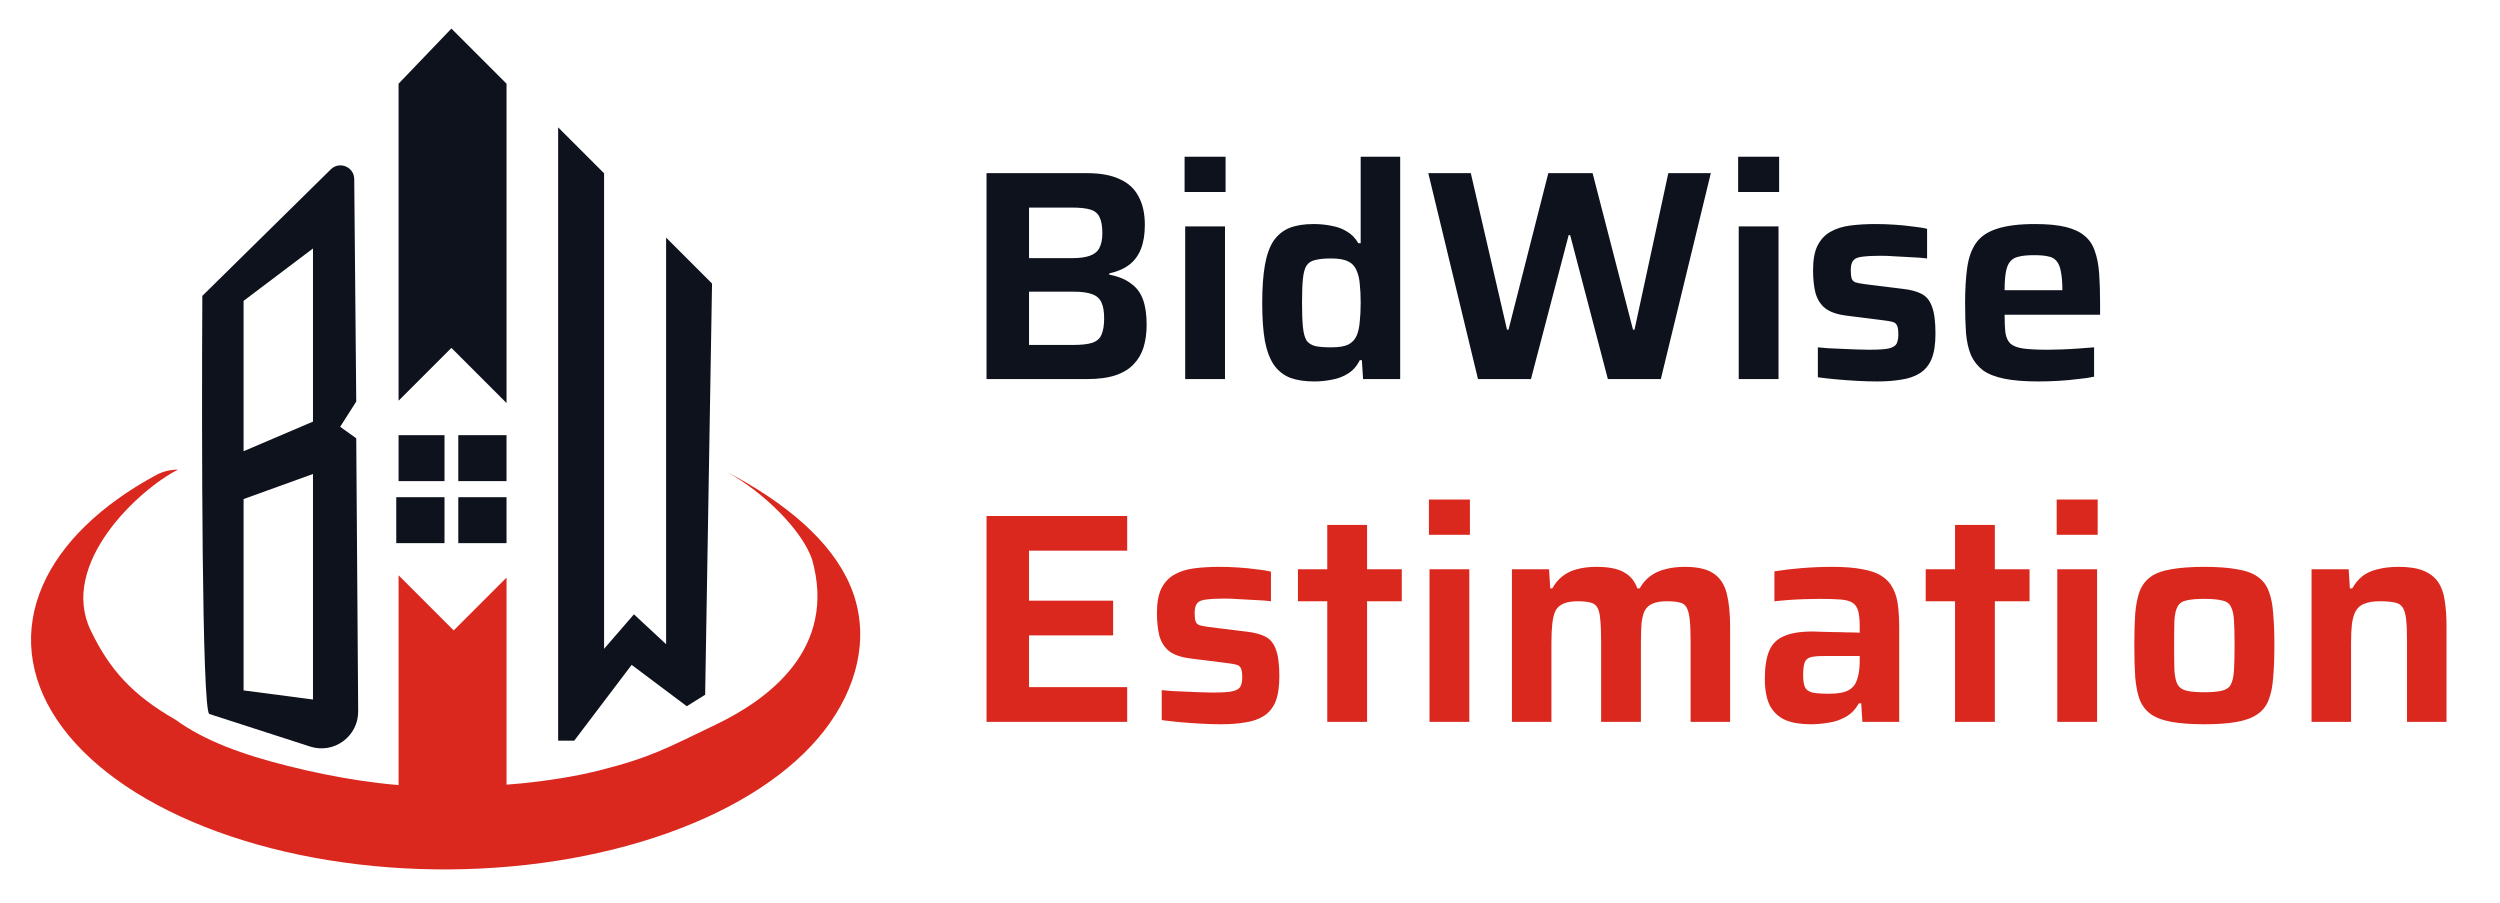 <svg xmlns="http://www.w3.org/2000/svg" width="299" height="108" viewBox="0 0 299 108" fill="none"><path d="M117.989 45.336V20.71H130.015C131.614 20.71 132.914 20.949 133.917 21.426C134.943 21.88 135.694 22.572 136.172 23.502C136.673 24.409 136.923 25.542 136.923 26.902C136.923 28.024 136.768 28.979 136.458 29.766C136.148 30.553 135.682 31.186 135.062 31.663C134.442 32.14 133.642 32.486 132.664 32.701V32.844C133.762 33.059 134.633 33.417 135.277 33.918C135.945 34.395 136.422 35.039 136.709 35.851C136.995 36.638 137.138 37.629 137.138 38.822C137.138 39.8 137.019 40.695 136.78 41.506C136.542 42.294 136.148 42.974 135.599 43.546C135.074 44.119 134.358 44.56 133.451 44.871C132.545 45.181 131.411 45.336 130.051 45.336H117.989ZM123.071 41.255H128.369C129.323 41.255 130.075 41.172 130.624 41.005C131.173 40.814 131.542 40.492 131.733 40.039C131.948 39.561 132.055 38.905 132.055 38.07C132.055 37.259 131.948 36.626 131.733 36.173C131.519 35.696 131.137 35.362 130.588 35.171C130.063 34.98 129.323 34.884 128.369 34.884H123.071V41.255ZM123.071 30.875H128.19C129.097 30.875 129.812 30.78 130.337 30.589C130.886 30.398 131.268 30.088 131.483 29.659C131.721 29.205 131.841 28.62 131.841 27.905C131.841 27.07 131.733 26.437 131.519 26.008C131.328 25.554 130.97 25.244 130.445 25.077C129.944 24.91 129.192 24.826 128.19 24.826H123.071V30.875ZM141.677 22.965V18.742H146.58V22.965H141.677ZM141.748 45.336V27.081H146.509V45.336H141.748ZM157.189 45.622C156.068 45.622 155.113 45.479 154.326 45.193C153.538 44.883 152.894 44.382 152.393 43.69C151.892 42.974 151.522 42.007 151.283 40.79C151.069 39.573 150.961 38.058 150.961 36.245C150.961 34.431 151.069 32.916 151.283 31.699C151.498 30.482 151.844 29.515 152.321 28.799C152.822 28.084 153.455 27.571 154.218 27.26C155.006 26.95 155.96 26.795 157.082 26.795C157.869 26.795 158.597 26.867 159.265 27.01C159.957 27.129 160.566 27.356 161.091 27.69C161.64 28 162.093 28.465 162.451 29.086H162.737V18.742H167.462V45.336H163.024L162.88 43.081H162.63C162.272 43.797 161.795 44.334 161.198 44.692C160.625 45.05 159.993 45.288 159.301 45.407C158.609 45.551 157.905 45.622 157.189 45.622ZM159.229 41.542C160.112 41.542 160.78 41.434 161.234 41.22C161.711 40.981 162.057 40.611 162.272 40.11C162.463 39.633 162.582 39.072 162.63 38.428C162.701 37.784 162.737 37.044 162.737 36.209C162.737 35.35 162.701 34.61 162.63 33.989C162.582 33.369 162.463 32.844 162.272 32.415C162.057 31.866 161.711 31.484 161.234 31.269C160.78 31.031 160.112 30.911 159.229 30.911C158.442 30.911 157.81 30.971 157.332 31.09C156.855 31.186 156.497 31.412 156.259 31.77C156.044 32.104 155.901 32.629 155.829 33.345C155.758 34.037 155.722 34.992 155.722 36.209C155.722 37.426 155.758 38.392 155.829 39.108C155.901 39.824 156.044 40.361 156.259 40.719C156.497 41.053 156.855 41.279 157.332 41.399C157.81 41.494 158.442 41.542 159.229 41.542ZM176.767 45.336L170.825 20.71H175.908L180.239 39.43H180.418L185.178 20.71H190.475L195.308 39.43H195.487L199.531 20.71H204.614L198.636 45.336H192.301L187.791 28.119H187.612L183.102 45.336H176.767ZM207.88 22.965V18.742H212.784V22.965H207.88ZM207.952 45.336V27.081H212.712V45.336H207.952ZM224.502 45.622C223.762 45.622 222.963 45.598 222.104 45.551C221.269 45.503 220.446 45.443 219.634 45.372C218.823 45.3 218.083 45.217 217.415 45.121V41.542C217.773 41.566 218.191 41.602 218.668 41.649C219.169 41.673 219.706 41.697 220.279 41.721C220.851 41.745 221.412 41.769 221.961 41.792C222.51 41.816 223.023 41.828 223.5 41.828C224.598 41.828 225.385 41.781 225.862 41.685C226.363 41.566 226.686 41.375 226.829 41.112C226.972 40.826 227.043 40.456 227.043 40.003C227.043 39.526 226.996 39.179 226.9 38.965C226.805 38.726 226.626 38.571 226.363 38.499C226.101 38.428 225.671 38.356 225.075 38.285L220.815 37.748C219.694 37.605 218.847 37.306 218.274 36.853C217.725 36.4 217.344 35.791 217.129 35.028C216.938 34.264 216.842 33.357 216.842 32.307C216.842 31.066 217.021 30.088 217.379 29.372C217.761 28.633 218.274 28.084 218.918 27.726C219.587 27.344 220.374 27.093 221.281 26.974C222.211 26.855 223.214 26.795 224.287 26.795C225.003 26.795 225.743 26.819 226.507 26.867C227.27 26.914 227.998 26.986 228.69 27.081C229.406 27.153 230.002 27.248 230.48 27.368V30.911C229.931 30.84 229.322 30.792 228.654 30.768C227.986 30.72 227.33 30.685 226.686 30.661C226.041 30.613 225.469 30.589 224.967 30.589C224.061 30.589 223.333 30.625 222.784 30.697C222.259 30.744 221.889 30.887 221.675 31.126C221.46 31.365 221.352 31.758 221.352 32.307C221.352 32.737 221.388 33.071 221.46 33.309C221.531 33.524 221.686 33.679 221.925 33.775C222.164 33.846 222.545 33.918 223.07 33.989L227.688 34.562C228.523 34.658 229.227 34.849 229.8 35.135C230.372 35.421 230.79 35.922 231.052 36.638C231.339 37.354 231.482 38.44 231.482 39.895C231.482 41.16 231.327 42.174 231.017 42.938C230.706 43.678 230.229 44.25 229.585 44.656C228.964 45.038 228.225 45.288 227.366 45.407C226.53 45.551 225.576 45.622 224.502 45.622ZM243.796 45.622C242.173 45.622 240.825 45.515 239.751 45.3C238.677 45.085 237.818 44.751 237.174 44.298C236.553 43.821 236.076 43.224 235.742 42.508C235.432 41.769 235.229 40.886 235.134 39.86C235.062 38.81 235.026 37.605 235.026 36.245C235.026 34.622 235.11 33.214 235.277 32.021C235.444 30.828 235.79 29.849 236.315 29.086C236.864 28.298 237.699 27.726 238.82 27.368C239.966 26.986 241.481 26.795 243.366 26.795C244.893 26.795 246.134 26.914 247.088 27.153C248.043 27.392 248.795 27.75 249.343 28.227C249.916 28.704 250.322 29.325 250.56 30.088C250.823 30.828 250.99 31.711 251.062 32.737C251.133 33.763 251.169 34.932 251.169 36.245V37.64H239.751C239.751 38.547 239.787 39.287 239.858 39.86C239.954 40.408 240.157 40.826 240.467 41.112C240.801 41.399 241.314 41.59 242.006 41.685C242.722 41.781 243.688 41.828 244.905 41.828C245.406 41.828 245.967 41.816 246.587 41.792C247.232 41.769 247.888 41.733 248.556 41.685C249.248 41.637 249.88 41.59 250.453 41.542V45.05C249.928 45.169 249.284 45.264 248.52 45.336C247.78 45.431 246.993 45.503 246.158 45.551C245.347 45.598 244.559 45.622 243.796 45.622ZM246.659 35.278V34.705C246.659 33.775 246.599 33.035 246.48 32.486C246.385 31.913 246.206 31.484 245.943 31.198C245.704 30.911 245.37 30.732 244.941 30.661C244.511 30.565 243.963 30.518 243.294 30.518C242.507 30.518 241.887 30.577 241.433 30.697C240.98 30.792 240.634 30.995 240.395 31.305C240.157 31.591 239.99 32.021 239.894 32.594C239.799 33.142 239.751 33.846 239.751 34.705H247.303L246.659 35.278Z" fill="#0E121D"></path><path d="M117.989 86.336V61.71H134.812V65.862H123.071V71.84H133.129V75.992H123.071V82.184H134.812V86.336H117.989ZM146.03 86.622C145.29 86.622 144.491 86.598 143.632 86.551C142.797 86.503 141.973 86.443 141.162 86.372C140.351 86.3 139.611 86.217 138.943 86.121V82.542C139.301 82.566 139.718 82.602 140.196 82.649C140.697 82.673 141.234 82.697 141.806 82.721C142.379 82.745 142.94 82.769 143.489 82.792C144.037 82.816 144.55 82.828 145.028 82.828C146.125 82.828 146.913 82.781 147.39 82.685C147.891 82.566 148.213 82.375 148.356 82.112C148.5 81.826 148.571 81.456 148.571 81.003C148.571 80.525 148.523 80.18 148.428 79.965C148.333 79.726 148.154 79.571 147.891 79.499C147.629 79.428 147.199 79.356 146.603 79.285L142.343 78.748C141.222 78.605 140.375 78.306 139.802 77.853C139.253 77.4 138.871 76.791 138.656 76.028C138.466 75.264 138.37 74.357 138.37 73.307C138.37 72.066 138.549 71.088 138.907 70.372C139.289 69.632 139.802 69.084 140.446 68.726C141.114 68.344 141.902 68.093 142.809 67.974C143.739 67.855 144.741 67.795 145.815 67.795C146.531 67.795 147.271 67.819 148.034 67.867C148.798 67.914 149.526 67.986 150.218 68.081C150.934 68.153 151.53 68.249 152.007 68.368V71.911C151.459 71.84 150.85 71.792 150.182 71.768C149.514 71.72 148.858 71.685 148.213 71.661C147.569 71.613 146.996 71.589 146.495 71.589C145.588 71.589 144.861 71.625 144.312 71.697C143.787 71.744 143.417 71.887 143.202 72.126C142.987 72.365 142.88 72.758 142.88 73.307C142.88 73.737 142.916 74.071 142.987 74.309C143.059 74.524 143.214 74.679 143.453 74.775C143.691 74.846 144.073 74.918 144.598 74.99L149.215 75.562C150.051 75.658 150.755 75.849 151.327 76.135C151.9 76.421 152.318 76.922 152.58 77.638C152.866 78.354 153.01 79.44 153.01 80.895C153.01 82.16 152.854 83.174 152.544 83.938C152.234 84.677 151.757 85.25 151.113 85.656C150.492 86.038 149.752 86.288 148.893 86.407C148.058 86.551 147.104 86.622 146.03 86.622ZM158.741 86.336V71.911H155.234V68.081H158.741V62.784H163.502V68.081H167.654V71.911H163.502V86.336H158.741ZM170.899 63.965V59.742H175.802V63.965H170.899ZM170.97 86.336V68.081H175.731V86.336H170.97ZM180.827 86.336V68.081H185.266L185.409 70.372H185.659C185.97 69.799 186.363 69.322 186.841 68.941C187.342 68.535 187.926 68.249 188.594 68.081C189.286 67.891 190.062 67.795 190.921 67.795C192.377 67.795 193.474 68.01 194.214 68.439C194.977 68.845 195.514 69.489 195.825 70.372H196.111C196.421 69.799 196.827 69.322 197.328 68.941C197.853 68.535 198.461 68.249 199.153 68.081C199.845 67.891 200.633 67.795 201.516 67.795C203.067 67.795 204.224 68.07 204.988 68.618C205.751 69.143 206.264 69.943 206.527 71.016C206.789 72.066 206.92 73.367 206.92 74.918V86.336H202.196V76.672C202.196 75.574 202.16 74.703 202.088 74.059C202.017 73.415 201.886 72.937 201.695 72.627C201.528 72.317 201.253 72.126 200.871 72.055C200.49 71.959 199.977 71.911 199.332 71.911C198.64 71.911 198.08 72.007 197.65 72.198C197.244 72.365 196.934 72.639 196.719 73.021C196.529 73.403 196.397 73.916 196.326 74.56C196.278 75.18 196.254 75.956 196.254 76.886V86.336H191.494V76.672C191.494 75.574 191.458 74.703 191.386 74.059C191.339 73.415 191.219 72.937 191.028 72.627C190.837 72.317 190.551 72.126 190.169 72.055C189.787 71.959 189.286 71.911 188.666 71.911C187.974 71.911 187.413 72.007 186.984 72.198C186.578 72.365 186.268 72.639 186.053 73.021C185.862 73.403 185.731 73.916 185.659 74.56C185.588 75.204 185.552 75.98 185.552 76.886V86.336H180.827ZM216.516 86.622C215.346 86.622 214.356 86.455 213.545 86.121C212.733 85.763 212.113 85.191 211.683 84.403C211.278 83.592 211.075 82.53 211.075 81.218C211.075 79.81 211.242 78.7 211.576 77.889C211.91 77.054 212.495 76.457 213.33 76.099C214.165 75.717 215.322 75.526 216.802 75.526C217.041 75.526 217.375 75.538 217.804 75.562C218.234 75.562 218.723 75.574 219.272 75.598C219.82 75.598 220.369 75.61 220.918 75.634C221.467 75.634 221.968 75.646 222.421 75.67V74.954C222.421 74.166 222.362 73.546 222.242 73.093C222.123 72.639 221.896 72.305 221.562 72.09C221.228 71.876 220.739 71.744 220.095 71.697C219.451 71.649 218.615 71.625 217.589 71.625C217.064 71.625 216.456 71.637 215.764 71.661C215.072 71.685 214.404 71.72 213.759 71.768C213.115 71.816 212.602 71.864 212.22 71.911V68.332C213.246 68.165 214.356 68.034 215.549 67.938C216.742 67.843 217.947 67.795 219.164 67.795C220.596 67.795 221.789 67.891 222.744 68.081C223.722 68.249 224.497 68.523 225.07 68.905C225.667 69.287 226.108 69.776 226.394 70.372C226.705 70.945 226.907 71.637 227.003 72.448C227.098 73.236 227.146 74.142 227.146 75.168V86.336H222.744L222.6 84.117H222.314C221.908 84.856 221.371 85.405 220.703 85.763C220.059 86.121 219.367 86.348 218.627 86.443C217.911 86.563 217.208 86.622 216.516 86.622ZM218.771 82.971C219.295 82.971 219.749 82.936 220.131 82.864C220.536 82.792 220.882 82.673 221.169 82.506C221.479 82.315 221.717 82.077 221.885 81.79C222.052 81.48 222.183 81.098 222.278 80.645C222.374 80.191 222.421 79.643 222.421 78.998V78.461H218.09C217.422 78.461 216.909 78.509 216.551 78.605C216.193 78.7 215.955 78.915 215.835 79.249C215.716 79.583 215.657 80.084 215.657 80.752C215.657 81.373 215.728 81.85 215.871 82.184C216.014 82.494 216.313 82.709 216.766 82.828C217.219 82.924 217.888 82.971 218.771 82.971ZM233.823 86.336V71.911H230.315V68.081H233.823V62.784H238.584V68.081H242.736V71.911H238.584V86.336H233.823ZM245.98 63.965V59.742H250.884V63.965H245.98ZM246.052 86.336V68.081H250.812V86.336H246.052ZM263.64 86.622C262.065 86.622 260.753 86.527 259.703 86.336C258.653 86.145 257.83 85.835 257.233 85.405C256.637 84.976 256.195 84.403 255.909 83.687C255.646 82.971 255.468 82.077 255.372 81.003C255.3 79.929 255.265 78.652 255.265 77.173C255.265 75.693 255.3 74.429 255.372 73.379C255.468 72.305 255.646 71.41 255.909 70.694C256.195 69.978 256.637 69.406 257.233 68.976C257.83 68.547 258.653 68.249 259.703 68.081C260.753 67.891 262.065 67.795 263.64 67.795C265.215 67.795 266.516 67.891 267.542 68.081C268.592 68.249 269.415 68.547 270.011 68.976C270.632 69.406 271.073 69.978 271.336 70.694C271.622 71.41 271.801 72.305 271.873 73.379C271.968 74.429 272.016 75.693 272.016 77.173C272.016 78.652 271.968 79.929 271.873 81.003C271.801 82.077 271.622 82.971 271.336 83.687C271.073 84.403 270.632 84.976 270.011 85.405C269.415 85.835 268.592 86.145 267.542 86.336C266.516 86.527 265.215 86.622 263.64 86.622ZM263.64 82.792C264.523 82.792 265.215 82.733 265.716 82.614C266.241 82.494 266.599 82.255 266.79 81.898C267.005 81.516 267.136 80.943 267.184 80.18C267.232 79.416 267.255 78.414 267.255 77.173C267.255 75.932 267.232 74.942 267.184 74.202C267.136 73.439 267.005 72.878 266.79 72.52C266.599 72.138 266.241 71.899 265.716 71.804C265.215 71.685 264.523 71.625 263.64 71.625C262.734 71.625 262.03 71.685 261.528 71.804C261.027 71.899 260.669 72.138 260.455 72.52C260.24 72.878 260.109 73.439 260.061 74.202C260.037 74.942 260.025 75.932 260.025 77.173C260.025 78.414 260.037 79.416 260.061 80.18C260.109 80.943 260.24 81.516 260.455 81.898C260.669 82.255 261.027 82.494 261.528 82.614C262.03 82.733 262.734 82.792 263.64 82.792ZM276.462 86.336V68.081H280.9L281.044 70.372H281.33C281.664 69.776 282.07 69.287 282.547 68.905C283.048 68.523 283.656 68.249 284.372 68.081C285.112 67.891 285.947 67.795 286.878 67.795C288.119 67.795 289.109 67.95 289.849 68.26C290.612 68.571 291.197 69.024 291.603 69.621C292.008 70.217 292.271 70.957 292.39 71.84C292.533 72.723 292.605 73.749 292.605 74.918V86.336H287.88V76.672C287.88 75.574 287.844 74.703 287.773 74.059C287.701 73.415 287.558 72.937 287.343 72.627C287.128 72.317 286.806 72.126 286.377 72.055C285.947 71.959 285.375 71.911 284.659 71.911C283.895 71.911 283.275 72.007 282.797 72.198C282.344 72.365 281.998 72.651 281.759 73.057C281.545 73.439 281.39 73.951 281.294 74.596C281.223 75.216 281.187 75.98 281.187 76.886V86.336H276.462Z" fill="#DA281E"></path><path d="M47.669 47.925V10.012L53.988 3.418L60.582 10.012V48.2L53.988 41.606L47.669 47.925Z" fill="#0E121D"></path><path d="M47.669 57.541V52.047H53.164V57.541H47.669Z" fill="#0E121D"></path><path d="M60.581 52.045H54.812V57.54H60.581V52.045Z" fill="#0E121D"></path><path d="M60.581 59.465H54.812V64.96H60.581V59.465Z" fill="#0E121D"></path><path d="M53.163 59.465H47.394V64.96H53.163V59.465Z" fill="#0E121D"></path><path d="M47.669 101.498V69.629V68.805L54.263 75.398L60.582 69.079V101.498H47.669Z" fill="#DA281E"></path><path d="M66.753 88.585V15.23L72.248 20.725V77.596L75.819 73.475L79.666 77.046V28.418L85.16 33.913L84.336 83.091L82.138 84.464L75.544 79.519L68.676 88.585H66.753Z" fill="#0E121D"></path><path d="M88.132 57.083C95.12 60.965 100.198 65.624 102.067 71.015C103.936 76.406 102.512 82.283 98.62 87.33C94.728 92.376 88.203 96.659 79.888 99.626C71.572 102.593 61.847 104.108 51.968 103.975C42.088 103.843 32.506 102.068 24.459 98.881C16.411 95.694 10.267 91.241 6.819 86.096C3.371 80.95 2.776 75.349 5.113 70.014C7.317 64.981 12.03 60.402 18.702 56.802C19.497 56.373 20.391 56.166 21.294 56.166V56.166C16.598 58.534 7.008 67.443 10.854 75.411C13.109 80.081 15.799 83.103 21.019 86.096C24.459 88.598 28.987 90.246 34.482 91.62C39.976 92.994 46.056 94.05 52.396 94.136C58.736 94.221 66.076 93.543 71.571 92.17C77.89 90.59 79.888 89.399 85.583 86.675C91.902 83.653 100.144 77.609 97.122 66.894C95.922 63.434 91.441 58.945 86.957 56.454L88.132 57.083Z" fill="#DA281E"></path><path fill-rule="evenodd" clip-rule="evenodd" d="M24.199 35.386C24.108 51.779 24.144 84.729 25.023 85.389L37.091 89.287C39.943 90.209 42.86 88.07 42.838 85.073L42.607 52.42L40.684 51.046L42.607 48.024L42.367 21.416C42.354 19.961 40.599 19.235 39.562 20.256L24.199 35.386ZM29.133 35.982L37.433 29.716V50.423L29.133 53.965V35.982ZM29.133 59.687L37.433 56.689V83.663L29.133 82.573V59.687Z" fill="#0E121D"></path></svg>